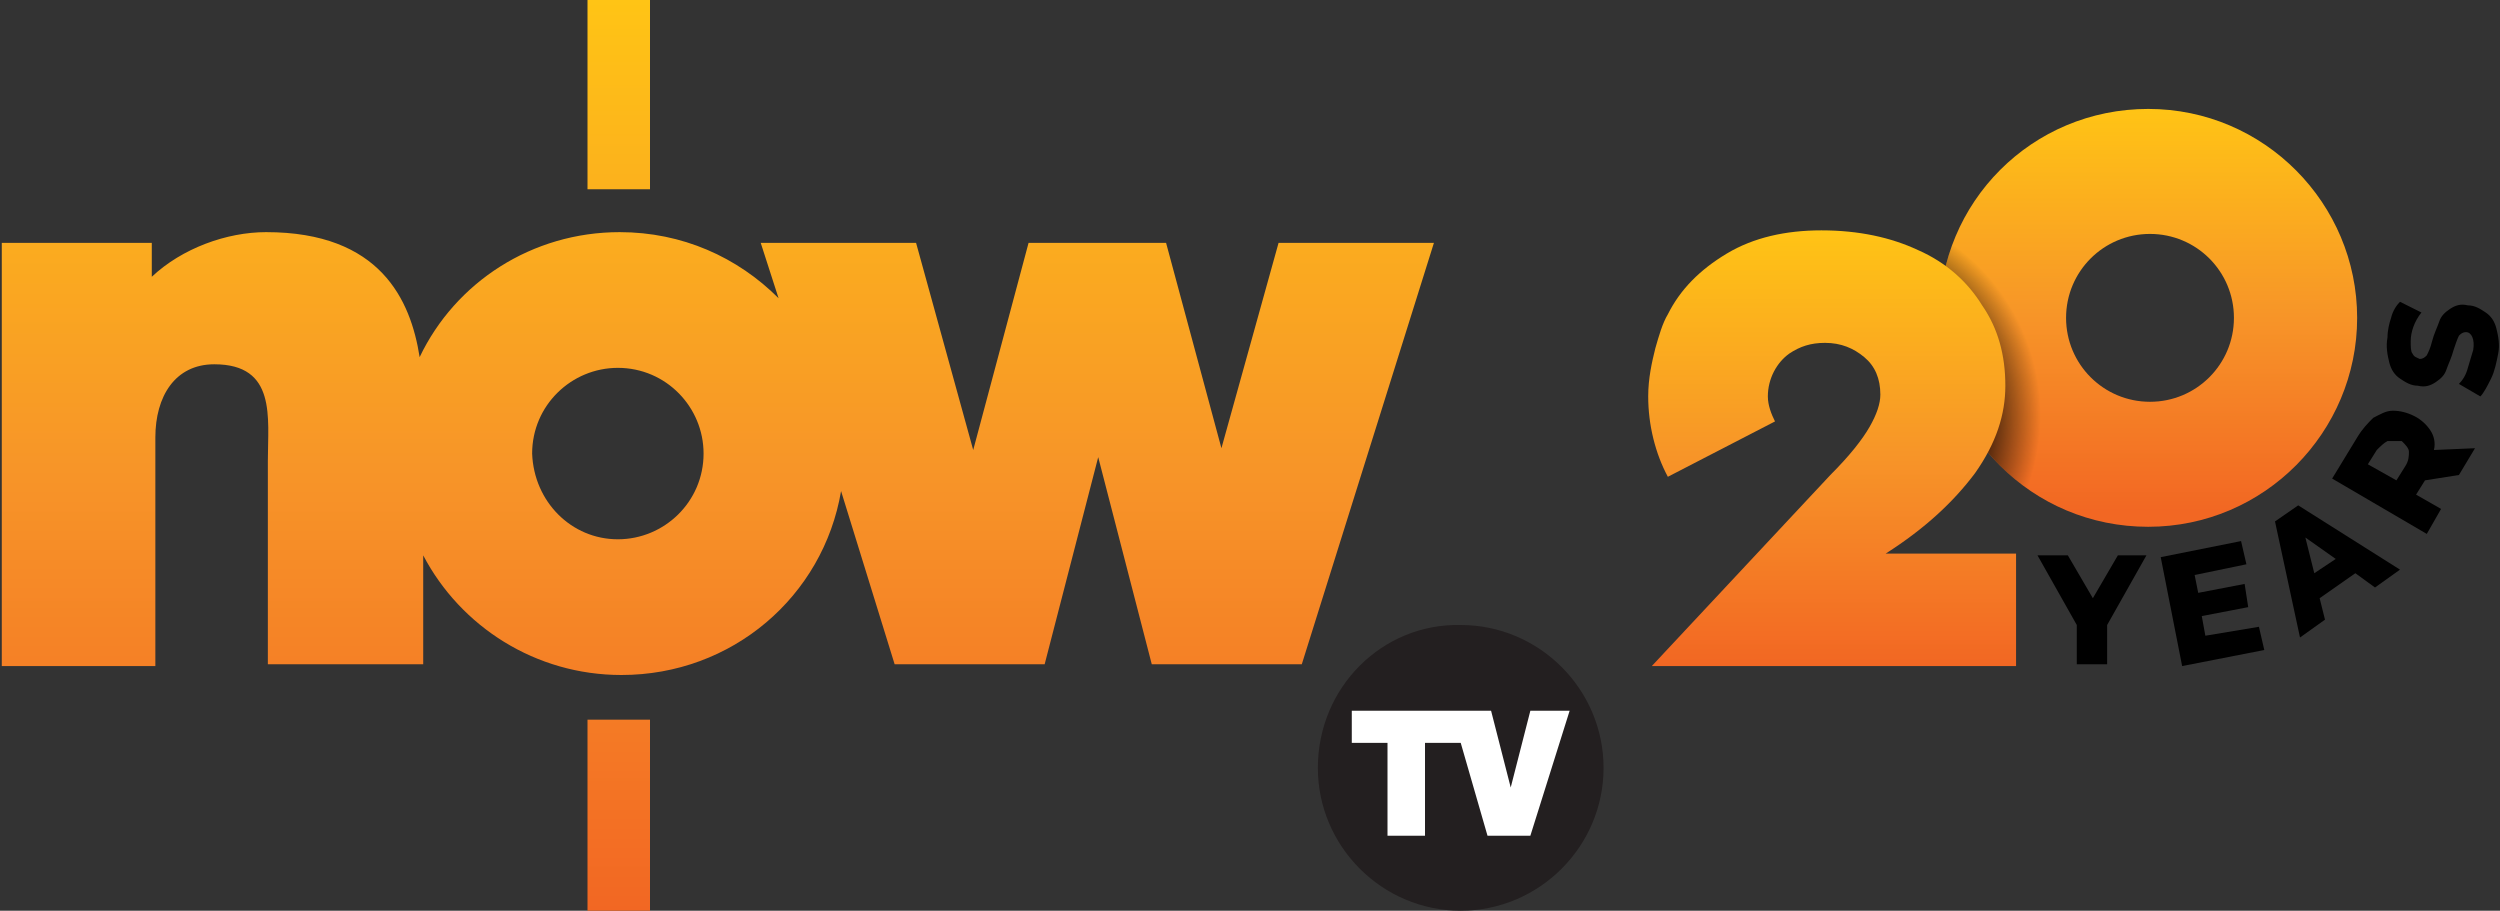 <?xml version="1.0" encoding="utf-8"?>
<!-- Generator: Adobe Illustrator 27.7.0, SVG Export Plug-In . SVG Version: 6.00 Build 0)  -->
<svg version="1.1" id="Layer_1" xmlns="http://www.w3.org/2000/svg" xmlns:xlink="http://www.w3.org/1999/xlink" x="0px" y="0px"
	 viewBox="0 0 140 51" style="enable-background:new 0 0 140 51;" xml:space="preserve">
<rect x="0" y="0" width="140" height="51" fill="#333333" stroke="none"/>
<style type="text/css">
	.st0{fill:url(#SVGID_1_);}
	.st1{opacity:0.8;}
	
		.st2{clip-path:url(#SVGID_00000031919520860075536940000006775444903160038547_);fill:url(#SVGID_00000143593414647821720080000017400921192355592625_);}
	.st3{fill:url(#SVGID_00000170278610097707271290000006645208855090518428_);}
	.st4{fill-rule:evenodd;clip-rule:evenodd;fill:url(#SVGID_00000168836318421464058390000017090560922477635737_);}
	.st5{fill:#FFFFFF;}
	.st6{fill-rule:evenodd;clip-rule:evenodd;fill:#231F20;}
</style>
<g>
	<linearGradient id="SVGID_1_" gradientUnits="userSpaceOnUse" x1="120.345" y1="6.032" x2="120.345" y2="28.644">
		<stop  offset="8.132857e-06" style="stop-color:#FFC415"/>
		<stop  offset="0.514" style="stop-color:#F79528"/>
		<stop  offset="1" style="stop-color:#F26723"/>
	</linearGradient>
	<path class="st0" d="M120.3,6.1c-6.5,0-11.7,5.2-11.7,11.7s5.2,11.7,11.7,11.7S132,24.2,132,17.8S126.8,6.1,120.3,6.1z M115.7,17.8
		c0-2.6,2.1-4.7,4.7-4.7c2.6,0,4.7,2.1,4.7,4.7c0,2.6-2.1,4.7-4.7,4.7C117.8,22.5,115.7,20.4,115.7,17.8z"/>
	<g>
		<path d="M118,35v2.2h-1.7V35l-2.2-3.9h1.7l1.4,2.4l1.4-2.4h1.6L118,35z"/>
		<path d="M126.5,35.1l0.3,1.3l-4.6,0.9l-1.2-6.1l4.5-0.9l0.3,1.3l-2.9,0.6l0.2,1l2.6-0.5l0.2,1.3l-2.6,0.5l0.2,1.1L126.5,35.1z"/>
		<path d="M131.9,32.1l-2,1.4l0.3,1.2l-1.4,1l-1.4-6.5l1.3-0.9l5.7,3.6l-1.4,1L131.9,32.1z M130.8,31.3l-1.7-1.2l0.5,2L130.8,31.3z"
			/>
		<path d="M135.8,26.9l-0.5,0.8l1.4,0.8l-0.8,1.4l-5.3-3.1l1.4-2.3c0.3-0.5,0.6-0.8,0.9-1.1c0.4-0.2,0.7-0.4,1.1-0.4
			c0.4,0,0.8,0.1,1.2,0.3c0.4,0.2,0.7,0.5,0.9,0.8c0.2,0.3,0.3,0.7,0.2,1.1l2.3-0.1l-0.9,1.5L135.8,26.9z M133.7,24.7
			c-0.2,0.1-0.4,0.3-0.6,0.5l-0.5,0.8l1.6,0.9l0.5-0.8c0.2-0.3,0.2-0.6,0.2-0.8c0-0.2-0.2-0.4-0.4-0.6
			C134.1,24.7,133.9,24.7,133.7,24.7z"/>
		<path d="M139.5,21.2c-0.2,0.4-0.4,0.8-0.6,1l-1.2-0.7c0.2-0.2,0.4-0.5,0.5-0.9c0.1-0.3,0.2-0.7,0.3-1c0.1-0.6-0.1-1-0.4-1
			c-0.2,0-0.3,0.1-0.4,0.2c-0.1,0.2-0.2,0.5-0.3,0.8c-0.1,0.4-0.3,0.8-0.4,1.1c-0.1,0.3-0.3,0.5-0.6,0.7c-0.3,0.2-0.6,0.3-1,0.2
			c-0.4,0-0.7-0.2-1-0.4c-0.3-0.2-0.5-0.5-0.6-0.9c-0.1-0.4-0.2-0.9-0.1-1.4c0-0.4,0.1-0.8,0.2-1.1c0.1-0.4,0.3-0.7,0.5-0.9l1.2,0.6
			c-0.4,0.5-0.6,1.1-0.6,1.6c0,0.3,0,0.6,0.1,0.7c0.1,0.2,0.2,0.2,0.4,0.3c0.2,0,0.3-0.1,0.4-0.2c0.1-0.2,0.2-0.4,0.3-0.8
			c0.1-0.4,0.3-0.8,0.4-1.1c0.1-0.3,0.3-0.5,0.6-0.7c0.3-0.2,0.6-0.3,1-0.2c0.4,0,0.7,0.2,1,0.4c0.3,0.2,0.5,0.5,0.6,0.9
			c0.1,0.4,0.2,0.9,0.1,1.4C139.8,20.3,139.7,20.8,139.5,21.2z"/>
	</g>
	<g class="st1">
		<defs>
			<path id="SVGID_00000072989686176799258090000000779676174213958075_" class="st1" d="M120.3,6.1c-6.5,0-11.7,5.2-11.7,11.7
				s5.2,11.7,11.7,11.7S132,24.2,132,17.8S126.8,6.1,120.3,6.1z M115.7,17.8c0-2.6,2.1-4.7,4.7-4.7c2.6,0,4.7,2.1,4.7,4.7
				c0,2.6-2.1,4.7-4.7,4.7C117.8,22.5,115.7,20.4,115.7,17.8z"/>
		</defs>
		<clipPath id="SVGID_00000078046319944483508320000005708616402673017508_">
			<use xlink:href="#SVGID_00000072989686176799258090000000779676174213958075_"  style="overflow:visible;"/>
		</clipPath>
		
			<radialGradient id="SVGID_00000168108814490022363210000012305651601587800453_" cx="102.508" cy="23.252" r="12.566" gradientUnits="userSpaceOnUse">
			<stop  offset="0.247" style="stop-color:#000000"/>
			<stop  offset="0.666" style="stop-color:#000000"/>
			<stop  offset="0.937" style="stop-color:#000000;stop-opacity:0"/>
		</radialGradient>
		
			<path style="clip-path:url(#SVGID_00000078046319944483508320000005708616402673017508_);fill:url(#SVGID_00000168108814490022363210000012305651601587800453_);" d="
			M102.4,10.5c-7.1,0-12.8,5.7-12.8,12.8s5.7,12.8,12.8,12.8s12.8-5.7,12.8-12.8S109.5,10.5,102.4,10.5z"/>
	</g>
	
		<linearGradient id="SVGID_00000165930895240473505850000009591306898216607620_" gradientUnits="userSpaceOnUse" x1="102.68" y1="12.848" x2="102.68" y2="37.271">
		<stop  offset="8.132857e-06" style="stop-color:#FFC415"/>
		<stop  offset="0.514" style="stop-color:#F79528"/>
		<stop  offset="1" style="stop-color:#F26723"/>
	</linearGradient>
	<path style="fill:url(#SVGID_00000165930895240473505850000009591306898216607620_);" d="M105.6,31c2.2-1.4,3.8-2.9,5-4.5
		c1.2-1.7,1.7-3.3,1.7-4.9c0-1.7-0.4-3.2-1.3-4.5c-0.8-1.3-2-2.4-3.6-3.1c-1.5-0.7-3.3-1.1-5.4-1.1c-2,0-3.8,0.4-5.3,1.3
		c-1.5,0.9-2.6,2-3.3,3.4c-0.3,0.5-0.5,1.2-0.7,1.9h0c-0.2,0.8-0.4,1.7-0.4,2.7c0,1.6,0.4,3.2,1.1,4.5l6-3.1
		c-0.2-0.4-0.4-0.9-0.4-1.4c0-1,0.5-1.9,1.2-2.4c0.6-0.4,1.2-0.6,2-0.6c0.9,0,1.6,0.3,2.2,0.8c0.6,0.5,0.9,1.2,0.9,2.1
		c0,0.5-0.2,1.1-0.6,1.8c-0.4,0.7-1.1,1.6-2.2,2.7L92.5,37.3h20.4V31H105.6z"/>
</g>
<g>
	<g>
		<g>
			<g>
				
					<linearGradient id="SVGID_00000114778085362141869780000016680519063346359733_" gradientUnits="userSpaceOnUse" x1="40.2" y1="1028" x2="40.2" y2="1079" gradientTransform="matrix(1 0 0 1 0 -1028)">
					<stop  offset="0" style="stop-color:#FFC415"/>
					<stop  offset="0.514" style="stop-color:#F79528"/>
					<stop  offset="1" style="stop-color:#F26723"/>
				</linearGradient>
				<path style="fill-rule:evenodd;clip-rule:evenodd;fill:url(#SVGID_00000114778085362141869780000016680519063346359733_);" d="
					M8.5,15.5c1.7-1.6,4.2-2.5,6.4-2.5c6.4,0,8.1,3.8,8.6,7c2-4.2,6.3-7,11.2-7c3.5,0,6.6,1.4,8.9,3.7l-1-3.1h8.7l3.2,11.6l3.1-11.6
					h7.7l3.1,11.5l3.2-11.5h8.7l-7.4,23.6h-8.4l-3-11.6l-3,11.6h-8.4l-3-9.7c-1,5.9-6.1,10.3-12.3,10.3c-4.8,0-9-2.7-11.1-6.7v6.1
					H15V25.8c0-2.4,0.5-5.4-3-5.4c-2.2,0-3.3,1.8-3.3,4.1v12.8H0.1V13.6h8.4V15.5z M34.6,30.2c2.6,0,4.8-2.1,4.8-4.8
					c0-2.6-2.1-4.8-4.8-4.8c-2.6,0-4.8,2.1-4.8,4.8C29.9,28.1,32,30.2,34.6,30.2z M32.9,40.3h3.5V51h-3.5V40.3z M32.9,0h3.5v10.6
					h-3.5V0z"/>
			</g>
			<path class="st5" d="M74,43c0,4.3,3.5,7.8,7.8,7.8s7.8-3.5,7.8-7.8s-3.5-7.8-7.8-7.8S74,38.7,74,43z"/>
			<path class="st6" d="M77.7,46.8v-5.2h-2v-1.8h5.6h0.8h1.4l1.1,4.3l1.1-4.3h2.2l-2.2,7h-2.4l-1.5-5.2h-2v5.2H77.7z M73.8,43
				c0,4.4,3.6,8,8,8s8-3.6,8-8s-3.6-8-8-8C77.4,34.9,73.8,38.5,73.8,43z"/>
		</g>
	</g>
</g>
</svg>
